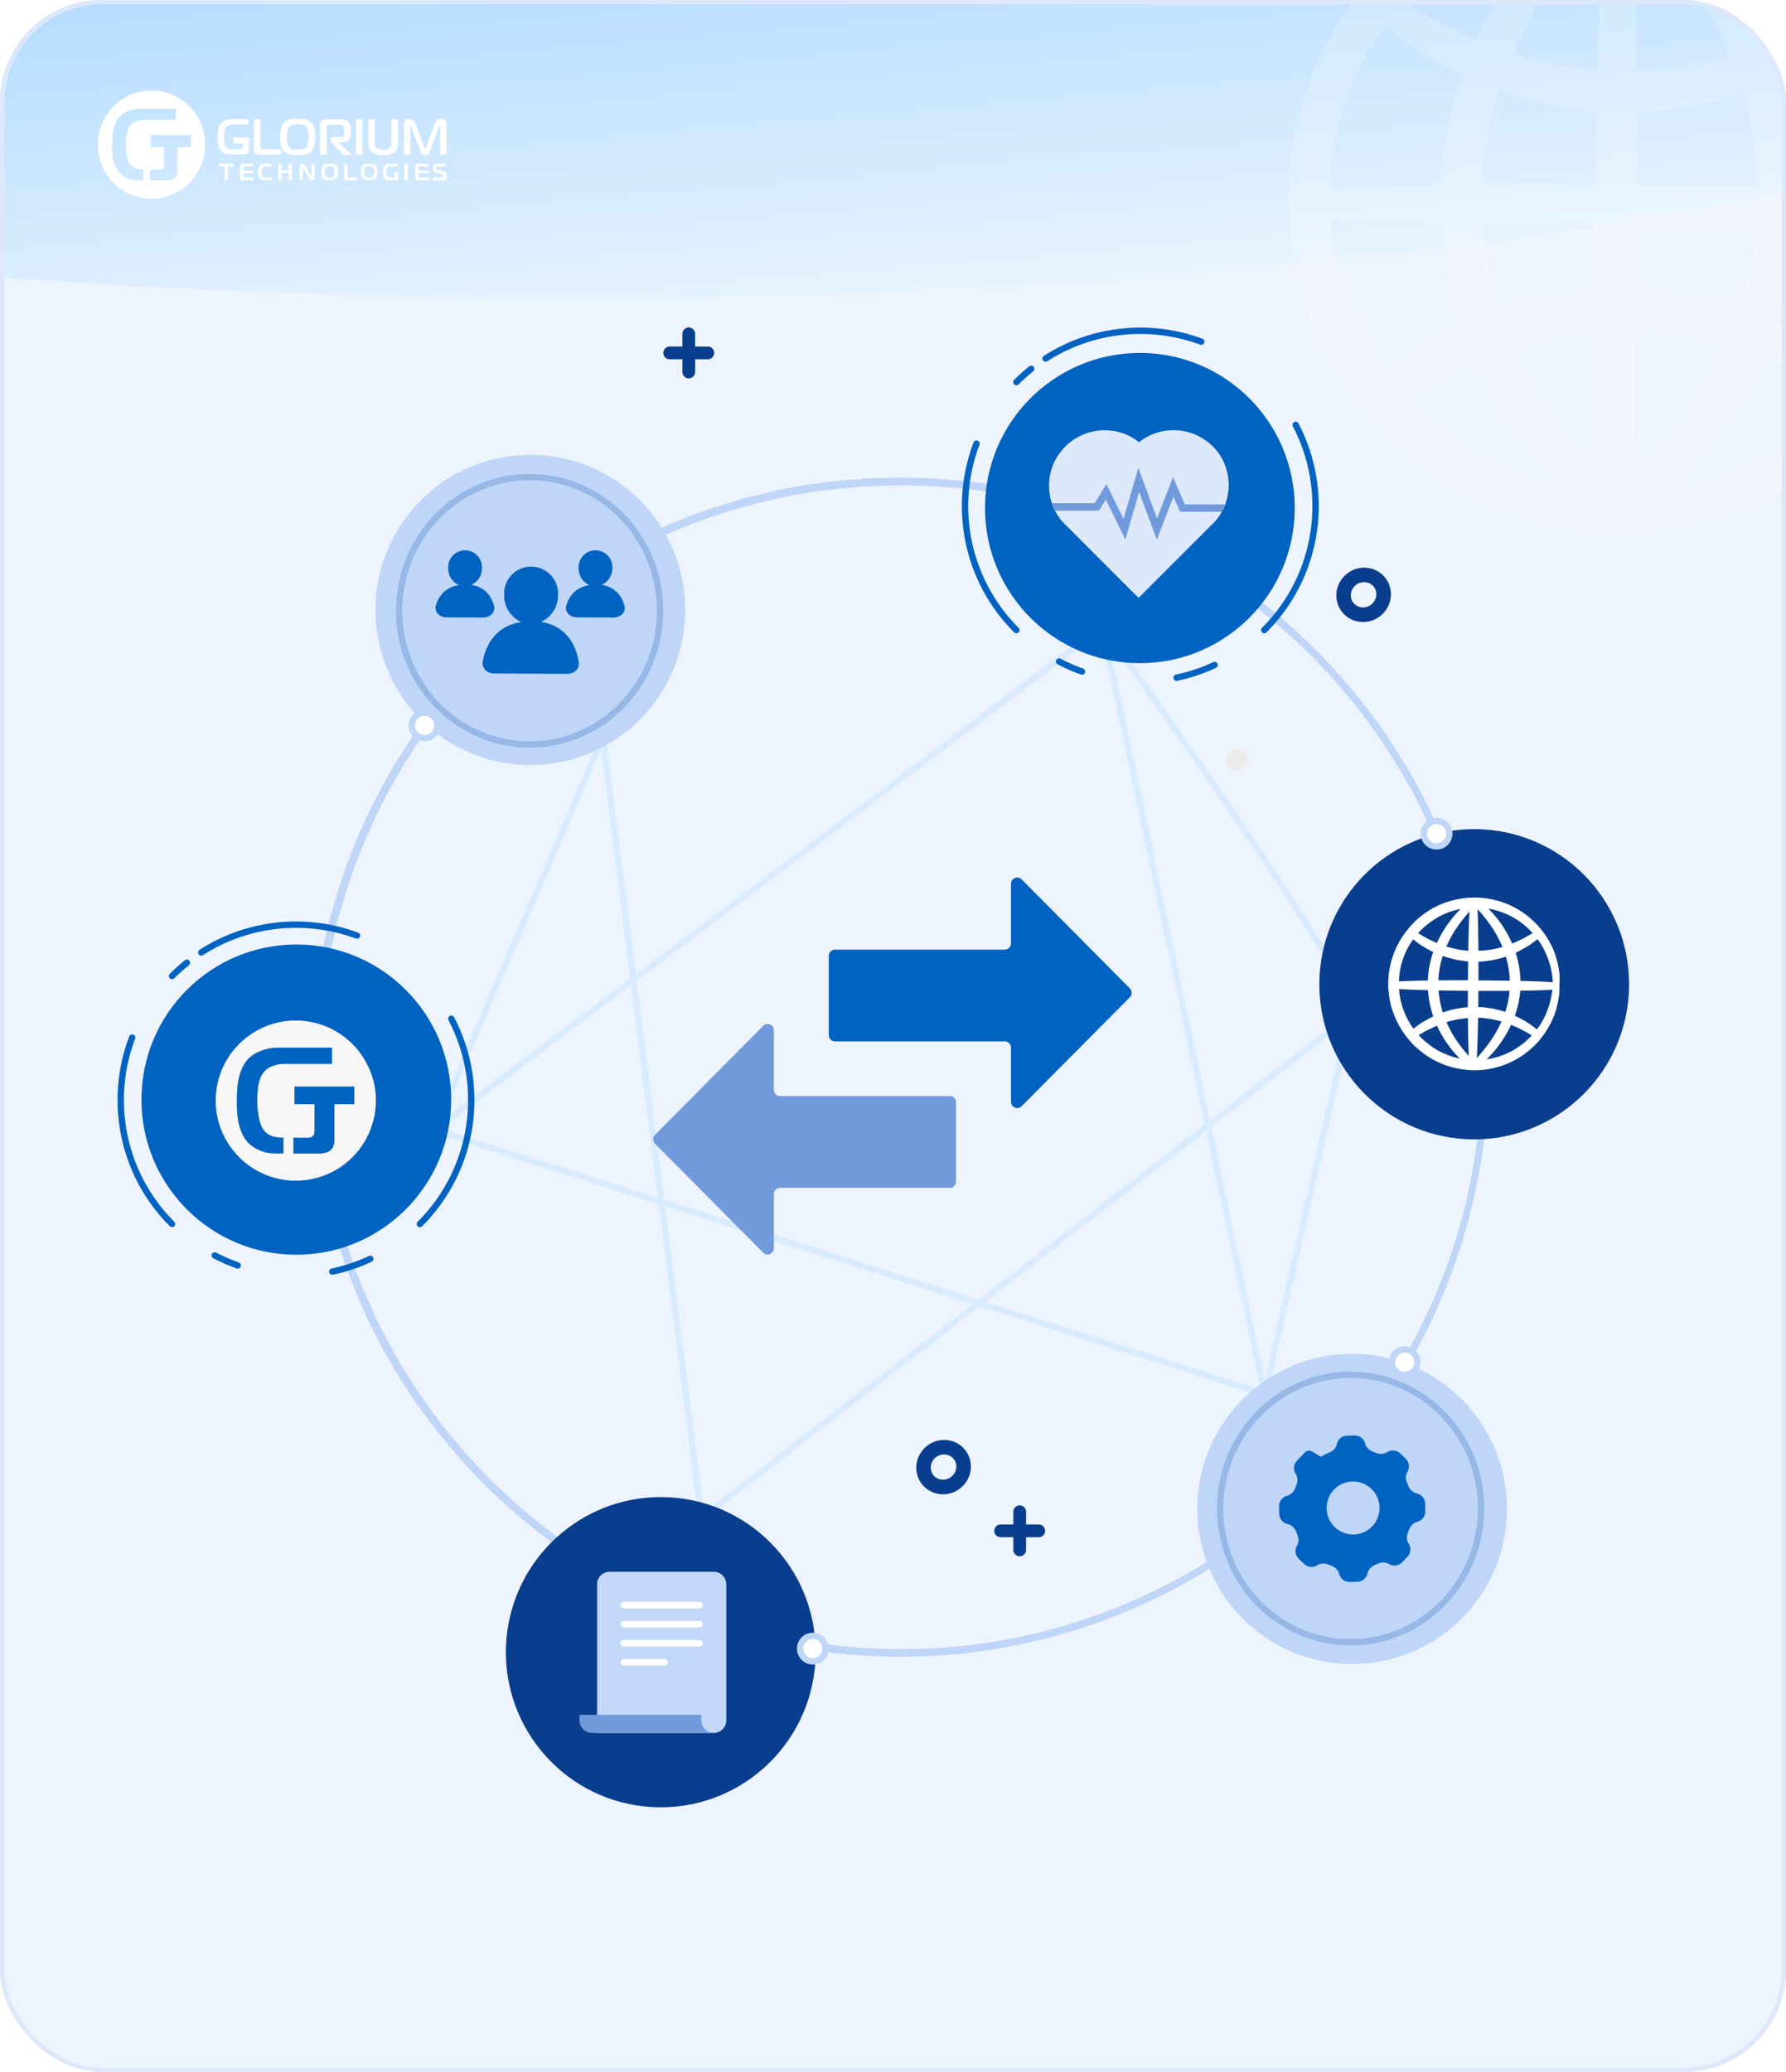 <?xml version="1.0" encoding="UTF-8"?>
<svg xmlns="http://www.w3.org/2000/svg" width="420" height="487" viewBox="0 0 420 487" fill="none">
  <g clip-path="url(#clip0_3197_16784)">
    <rect width="420" height="487" rx="24" fill="#EEF4FE"></rect>
    <g clip-path="url(#clip1_3197_16784)">
      <g filter="url(#filter0_f_3197_16784)">
        <ellipse cx="134" cy="-15.5" rx="85.5" ry="406" transform="rotate(90 134 -15.5)" fill="url(#paint0_linear_3197_16784)"></ellipse>
      </g>
      <path d="M216.351 346.209L216.351 346.21C217.035 349.283 220.156 351.112 223.241 350.308L223.241 350.308L223.246 350.307C226.321 349.483 228.191 346.311 227.383 343.29C226.607 340.311 223.522 338.61 220.546 339.408C217.575 340.204 215.69 343.222 216.351 346.209ZM221.019 341.25C223.004 340.718 225.01 341.865 225.525 343.782C226.038 345.764 224.803 347.88 222.744 348.432C220.697 348.981 218.672 347.758 218.222 345.772C217.778 343.803 219.022 341.785 221.019 341.25Z" fill="#093E8E" stroke="#093E8E" stroke-width="1.497"></path>
      <path d="M315.129 141.172L315.129 141.173C315.812 144.246 318.933 146.075 322.018 145.271L322.018 145.271L322.023 145.27C325.098 144.446 326.968 141.273 326.161 138.253C325.384 135.274 322.299 133.573 319.323 134.371C316.353 135.167 314.467 138.185 315.129 141.172ZM319.797 136.213C321.781 135.681 323.788 136.828 324.303 138.745C324.816 140.727 323.58 142.843 321.521 143.395C319.474 143.944 317.45 142.721 317 140.735C316.556 138.766 317.8 136.748 319.797 136.213Z" fill="#093E8E" stroke="#093E8E" stroke-width="1.497"></path>
      <path d="M239.795 355.338L239.795 364.318M244.284 359.828H235.305" stroke="#093E8E" stroke-width="2.993" stroke-linecap="round"></path>
      <path d="M161.971 78.463L161.971 87.443M166.46 82.953H157.48" stroke="#093E8E" stroke-width="2.993" stroke-linecap="round"></path>
      <path d="M317.619 238.602L164.964 356.835L141.766 173.499L102.105 265.542M317.619 238.602L297.414 327.651M317.619 238.602C323.605 238.602 281.201 177.74 259.251 147.309M297.414 327.651L102.105 265.542M297.414 327.651L259.251 147.309M102.105 265.542L259.251 147.309" stroke="#D9EBFF" stroke-width="1.497"></path>
      <path d="M293.305 179.448C292.83 180.757 291.391 181.427 290.084 180.952C288.777 180.476 288.108 179.035 288.582 177.727C289.057 176.418 290.496 175.748 291.803 176.223C293.111 176.698 293.78 178.139 293.305 179.448Z" fill="#EBEBEB"></path>
      <path d="M349.226 250.837C349.226 250.837 349.226 250.058 349.148 248.601C349.148 247.861 349.102 246.942 349.07 245.851C349.039 244.761 349.016 243.514 348.876 242.05C348.736 240.585 348.643 239.012 348.502 237.236C348.362 235.46 348.043 233.543 347.787 231.456C347.094 226.657 346.161 221.897 344.993 217.192C344.698 215.86 344.254 214.52 343.881 213.126L343.274 211.023L342.97 209.948L342.613 208.873L341.111 204.456C340.87 203.677 340.574 202.952 340.271 202.197C339.967 201.441 339.671 200.639 339.368 199.899C336.715 193.184 333.509 186.695 329.798 180.502C320.749 165.366 308.899 152.092 294.894 141.388C277.878 128.418 258.068 119.616 237.045 115.682L232.789 114.903L228.463 114.35C225.576 113.913 222.635 113.789 219.678 113.571C218.2 113.438 216.706 113.469 215.212 113.415L212.971 113.36C212.193 113.36 211.47 113.314 210.715 113.36C207.704 113.454 204.67 113.438 201.62 113.742C195.434 114.186 189.279 115.043 183.211 116.321C180.145 117.029 177.048 117.692 173.998 118.657C170.886 119.436 167.906 120.566 164.84 121.586C152.407 126.112 140.689 132.407 130.045 140.282C124.583 144.38 119.401 148.843 114.546 153.65C109.66 158.604 105.124 163.894 100.977 169.479L97.919 173.787L95.048 178.25C94.06 179.723 93.235 181.304 92.333 182.831L91.002 185.168L89.773 187.505L88.551 189.896C88.139 190.675 87.773 191.493 87.384 192.319L85.167 197.234C84.505 198.909 83.844 200.584 83.175 202.267L82.677 203.529L82.241 204.814L81.37 207.408L80.506 209.987L79.728 212.612L78.95 215.237L78.584 216.561L78.273 217.893C77.868 219.677 77.456 221.461 77.044 223.245C76.725 225.052 76.406 226.867 76.079 228.698C73.69 243.359 73.69 258.307 76.079 272.968C76.406 274.783 76.725 276.59 77.051 278.421C77.378 280.252 77.829 281.997 78.273 283.773L78.584 285.113C78.693 285.557 78.825 285.993 78.95 286.429L79.728 289.062L80.506 291.687L81.37 294.235L82.241 296.813L82.677 298.098L83.175 299.36L85.159 304.4L87.384 309.316L87.936 310.539L88.551 311.738L89.773 314.122L91.002 316.506L92.333 318.843C93.235 320.401 94.052 321.959 95.048 323.423C96.044 324.888 96.962 326.399 97.911 327.887L100.977 332.195C105.124 337.796 109.652 343.093 114.546 348.055C119.401 352.854 124.583 357.325 130.045 361.423C135.43 365.388 141.094 368.979 146.976 372.157C152.757 375.226 158.733 377.898 164.872 380.157C167.937 381.178 170.948 382.284 174.037 383.086C177.079 384.029 180.184 384.683 183.242 385.423C189.318 386.693 195.465 387.558 201.658 387.994C204.701 388.298 207.743 388.282 210.754 388.376C211.532 388.415 212.256 388.376 213.01 388.376L215.251 388.321C216.745 388.267 218.239 388.321 219.717 388.165C222.674 387.916 225.615 387.792 228.502 387.386L232.828 386.833L237.084 386.054C258.107 382.12 277.916 373.318 294.933 360.348C308.938 349.636 320.78 336.362 329.837 321.227C333.54 315.034 336.738 308.552 339.399 301.838L340.302 299.539C340.605 298.76 340.901 298.036 341.142 297.273L342.644 292.864C342.76 292.497 342.885 292.139 343.002 291.788C343.118 291.438 343.212 291.072 343.313 290.714C343.515 290.005 343.71 289.296 343.912 288.602C344.285 287.216 344.729 285.876 345.025 284.536C346.192 279.831 347.125 275.079 347.818 270.281C348.075 268.193 348.355 266.269 348.534 264.5C348.713 262.732 348.798 261.12 348.907 259.686C349.016 258.253 349.078 256.983 349.102 255.885C349.125 254.786 349.156 253.875 349.179 253.135C349.226 251.663 349.257 250.907 349.257 250.907V253.135C349.257 253.875 349.218 254.794 349.195 255.885C349.172 256.975 349.156 258.222 349.024 259.686C348.892 261.151 348.798 262.732 348.666 264.508C348.534 266.284 348.215 268.201 347.966 270.296C347.265 275.079 346.316 279.823 345.133 284.505C344.838 285.845 344.402 287.185 344.021 288.579C343.826 289.272 343.632 289.981 343.43 290.69L343.126 291.773C343.002 292.123 342.885 292.482 342.76 292.84L341.29 297.234C341.049 298.013 340.753 298.745 340.45 299.501C340.146 300.256 339.85 301.059 339.547 301.838C336.902 308.568 333.704 315.065 330 321.273C320.951 336.456 309.101 349.769 295.073 360.503C278.033 373.52 258.185 382.362 237.115 386.327L232.851 387.106L228.517 387.667C225.623 388.103 222.666 388.228 219.702 388.446C218.223 388.578 216.73 388.547 215.228 388.609L212.979 388.672C212.201 388.672 211.478 388.711 210.723 388.672C207.704 388.571 204.654 388.586 201.604 388.29C195.395 387.854 189.233 386.989 183.14 385.719C180.028 385.003 176.963 384.341 173.905 383.382C170.793 382.603 167.782 381.474 164.716 380.446C152.236 375.904 140.479 369.579 129.812 361.672C124.327 357.559 119.129 353.087 114.251 348.273C109.349 343.295 104.805 337.983 100.642 332.366C99.615 330.933 98.596 329.492 97.53 328.051L94.651 323.571C93.663 322.099 92.838 320.51 91.928 318.975L90.59 316.638L89.36 314.247L88.139 311.855L87.594 310.71L87.034 309.487L84.809 304.556C84.147 302.874 83.478 301.191 82.817 299.501L82.319 298.239L81.883 296.945L81.004 294.359L80.109 291.781L79.331 289.14L78.553 286.507C78.429 286.063 78.296 285.627 78.187 285.183L77.876 283.843C77.464 282.051 77.098 280.259 76.647 278.468C76.196 276.676 76.001 274.845 75.674 273.015C73.27 258.315 73.27 243.312 75.674 228.612C75.993 226.789 76.32 224.982 76.647 223.159C76.974 221.336 77.425 219.576 77.876 217.792L78.18 216.452L78.553 215.128L79.331 212.487L80.109 209.854L80.981 207.268L81.86 204.682L82.296 203.388L82.793 202.127C83.455 200.436 84.124 198.753 84.785 197.071C85.447 195.388 86.272 193.783 87.011 192.148C87.369 191.314 87.789 190.512 88.186 189.717L89.415 187.326L90.644 184.934L91.975 182.597C92.885 181.039 93.71 179.481 94.706 178.001L97.577 173.53L100.689 169.206C104.844 163.598 109.396 158.285 114.297 153.315C119.176 148.501 124.373 144.021 129.859 139.908C140.518 132.025 152.259 125.715 164.716 121.181C167.782 120.161 170.808 119.055 173.897 118.245C176.955 117.31 180.067 116.687 183.133 115.908C189.225 114.653 195.395 113.812 201.596 113.391C204.646 113.095 207.696 113.111 210.715 113.018H212.971L215.228 113.072C216.722 113.134 218.216 113.072 219.702 113.236C222.658 113.485 225.615 113.61 228.509 114.015L232.843 114.576L237.107 115.355C258.177 119.304 278.025 128.146 295.065 141.163C309.086 151.897 320.943 165.21 329.992 180.385C333.704 186.601 336.894 193.121 339.547 199.86C339.85 200.639 340.146 201.418 340.45 202.158C340.753 202.898 341.049 203.661 341.282 204.425C341.803 205.936 342.301 207.408 342.776 208.849C342.9 209.208 343.017 209.566 343.134 209.924L343.437 210.999C343.64 211.716 343.842 212.417 344.036 213.11C344.41 214.512 344.853 215.852 345.149 217.184C346.308 221.897 347.226 226.665 347.903 231.471C348.152 233.559 348.432 235.491 348.604 237.259C348.775 239.027 348.853 240.64 348.962 242.081C349.07 243.522 349.117 244.784 349.133 245.882C349.148 246.981 349.179 247.892 349.195 248.632C349.218 250.081 349.226 250.837 349.226 250.837Z" fill="#BFD6F8" stroke="#BFD6F8" stroke-width="1.497"></path>
      <path d="M310.312 229.462C309.269 249.576 324.706 266.721 344.795 267.765C364.885 268.809 382.01 253.354 383.053 233.24C384.095 213.127 368.659 195.981 348.569 194.937C347.309 194.875 346.048 194.875 344.788 194.937C326.161 195.911 311.276 210.813 310.312 229.462Z" fill="#093E8E"></path>
      <path d="M124.718 179.828C144.833 179.828 161.139 163.502 161.139 143.363C161.139 123.224 144.833 106.898 124.718 106.898C104.603 106.898 88.297 123.224 88.297 143.363C88.297 163.502 104.603 179.828 124.718 179.828Z" fill="#BFD6F8"></path>
      <path opacity="0.3" d="M155.227 143.566C155.227 160.94 141.474 174.995 124.546 174.995C107.618 174.995 93.865 160.94 93.865 143.566C93.865 126.192 107.618 112.137 124.546 112.137C141.474 112.137 155.227 126.192 155.227 143.566Z" fill="#BFD6F8" stroke="#3A73BF" stroke-width="1.497"></path>
      <path d="M127.203 146.179C129.662 145.088 131.241 142.642 131.226 139.947C131.451 136.441 128.798 133.419 125.305 133.193C121.803 132.967 118.785 135.624 118.559 139.121C118.543 139.378 118.543 139.635 118.559 139.892C118.512 142.619 120.107 145.112 122.597 146.21C116.125 147.187 114.131 152.192 113.522 155.446C113.227 157.021 114.523 158.298 116.126 158.306L133.459 158.388C135.06 158.395 136.369 157.133 136.102 155.554C135.544 152.256 133.636 147.15 127.211 146.179H127.203Z" fill="#0063C1"></path>
      <path d="M141.486 137.473C143.026 136.795 144.022 135.261 144.007 133.578C144.147 131.381 142.482 129.496 140.287 129.356C138.093 129.216 136.21 130.883 136.07 133.079C136.063 133.243 136.063 133.414 136.07 133.578C136.039 135.284 137.035 136.842 138.599 137.528C135.186 138.045 133.766 140.348 133.176 142.28C132.709 143.811 134.024 145.105 135.624 145.112L144.348 145.149C145.95 145.156 147.277 143.873 146.838 142.332C146.277 140.359 144.891 137.99 141.486 137.473Z" fill="#0063C1"></path>
      <path d="M110.814 137.473C112.355 136.795 113.35 135.261 113.335 133.578C113.475 131.381 111.81 129.496 109.616 129.356C107.422 129.216 105.539 130.883 105.399 133.079C105.391 133.243 105.391 133.414 105.399 133.578C105.368 135.284 106.363 136.842 107.927 137.528C104.513 138.046 103.095 140.351 102.508 142.283C102.043 143.813 103.358 145.105 104.957 145.112L113.676 145.149C115.278 145.156 116.605 143.873 116.167 142.332C115.605 140.359 114.219 137.99 110.814 137.473Z" fill="#0063C1"></path>
      <path d="M268.054 155.884C288.169 155.884 304.475 139.559 304.475 119.42C304.475 99.281 288.169 82.955 268.054 82.955C247.939 82.955 231.633 99.281 231.633 119.42C231.633 139.559 247.939 155.884 268.054 155.884Z" fill="#0063C1"></path>
      <circle cx="337.824" cy="195.949" r="2.993" fill="white" stroke="#BFD6F8" stroke-width="1.497"></circle>
      <path d="M288.942 114.072C288.942 114.445 288.942 114.818 288.88 115.253C288.756 116.371 288.507 117.49 288.134 118.546C287.886 119.167 287.637 119.726 287.327 120.286C287.016 120.907 286.581 121.528 286.146 122.088L286.084 122.15C285.773 122.522 285.463 122.895 285.09 123.206L272.912 135.384L267.817 140.479L267.755 140.417L267.692 140.479L250.482 123.268C250.109 122.895 249.798 122.585 249.487 122.212L249.425 122.15C248.928 121.466 248.493 120.783 248.12 120.099C247.81 119.54 247.561 118.919 247.375 118.36C247.064 117.365 246.816 116.371 246.754 115.315C246.443 112.084 247.375 108.729 249.55 106.057C249.86 105.684 250.171 105.312 250.544 104.939C251.538 103.945 252.594 103.199 253.775 102.578C258.248 100.279 263.84 100.714 267.879 103.945C272.974 99.844 280.492 100.217 285.214 104.939C287.699 107.362 288.942 110.717 288.942 114.072Z" fill="#DDE8FA"></path>
      <path d="M247.375 118.299C247.561 118.92 247.81 119.479 248.121 120.038H258.435L260.05 117.429L264.648 126.811L267.879 115.627L272.042 126.873L275.956 116.745L277.51 120.287H287.389C287.699 119.728 287.948 119.106 288.197 118.547H278.628L275.832 112.147L272.104 121.902L267.693 109.973L264.213 121.964L260.174 113.763L257.441 118.299H247.375Z" fill="#709ADB"></path>
      <path d="M281.606 352.759C280.548 372.873 295.969 390.034 316.059 391.093C336.148 392.153 353.289 376.713 354.347 356.6C355.405 336.486 339.984 319.325 319.895 318.265C318.626 318.195 317.358 318.195 316.09 318.265C297.471 319.239 282.594 334.118 281.606 352.759Z" fill="#BFD6F8"></path>
      <path opacity="0.3" d="M348.293 354.591C348.293 371.966 334.541 386.02 317.613 386.02C300.685 386.02 286.932 371.966 286.932 354.591C286.932 337.217 300.685 323.162 317.613 323.162C334.541 323.162 348.293 337.217 348.293 354.591Z" fill="#BFD6F8" stroke="#3A73BF" stroke-width="1.497"></path>
      <circle cx="330.335" cy="320.169" r="2.993" fill="white" stroke="#BFD6F8" stroke-width="1.497"></circle>
      <path d="M310.62 342.417C310.62 342.416 310.62 342.415 310.621 342.414C311.27 342.022 311.946 341.683 312.645 341.401C313.506 341.053 314.193 340.342 314.383 339.433C314.621 338.293 315.616 337.47 316.78 337.449L318.582 337.418C319.745 337.397 320.768 338.185 321.045 339.315C321.266 340.215 321.974 340.901 322.845 341.219C323.086 341.307 323.325 341.401 323.561 341.502C324.413 341.866 325.398 341.848 326.173 341.34C327.147 340.703 328.432 340.824 329.269 341.634L330.565 342.887C331.401 343.696 331.567 344.975 330.966 345.971C330.488 346.764 330.505 347.749 330.897 348.589C331.006 348.821 331.108 349.055 331.203 349.293C331.549 350.153 332.258 350.838 333.165 351.029C334.301 351.267 335.121 352.258 335.143 353.418L335.177 355.237C335.199 356.399 334.413 357.42 333.285 357.697C332.382 357.918 331.695 358.632 331.379 359.507C331.292 359.746 331.199 359.983 331.099 360.217C330.736 361.07 330.754 362.056 331.262 362.832C331.899 363.808 331.777 365.094 330.968 365.933L329.717 367.229C328.91 368.065 327.631 368.231 326.637 367.627C325.845 367.146 324.859 367.162 324.02 367.555C323.784 367.665 323.546 367.769 323.305 367.866C322.449 368.212 321.769 368.922 321.582 369.826C321.346 370.966 320.351 371.79 319.188 371.81L317.381 371.842C316.221 371.862 315.201 371.077 314.925 369.95C314.704 369.047 313.99 368.361 313.117 368.044C312.878 367.958 312.642 367.865 312.409 367.765C311.556 367.402 310.569 367.42 309.794 367.928C308.82 368.565 307.536 368.445 306.698 367.637L305.401 366.388C304.563 365.58 304.396 364.299 304.999 363.303C305.479 362.511 305.463 361.525 305.072 360.686C304.963 360.452 304.861 360.215 304.765 359.976C304.419 359.116 303.709 358.43 302.8 358.242C301.663 358.006 300.841 357.014 300.82 355.853L300.789 354.037C300.768 352.875 301.555 351.855 302.682 351.578C303.586 351.357 304.273 350.642 304.59 349.767C304.676 349.529 304.769 349.292 304.869 349.058C305.232 348.205 305.214 347.218 304.706 346.442C304.069 345.467 304.19 344.181 304.998 343.342L306.879 341.39C307.319 340.933 308.017 340.842 308.56 341.171L310.615 342.42C310.617 342.421 310.62 342.42 310.62 342.417ZM313.733 350.119C313.732 350.119 313.732 350.12 313.732 350.12C311.336 352.589 311.398 356.538 313.864 358.93C316.331 361.329 320.276 361.267 322.664 358.797C325.061 356.328 324.998 352.378 322.532 349.987L322.509 349.964C320.039 347.585 316.105 347.657 313.723 350.12C313.72 350.123 313.723 350.128 313.727 350.126L313.733 350.123C313.735 350.122 313.734 350.119 313.733 350.119Z" fill="#0063C1"></path>
      <path d="M119.015 386.456C117.965 406.57 133.402 423.723 153.491 424.767C173.581 425.819 190.714 410.364 191.757 390.25C192.807 370.137 177.37 352.983 157.281 351.939C156.02 351.877 154.752 351.877 153.491 351.939C134.872 352.913 119.988 367.815 119.015 386.456Z" fill="#093E8E"></path>
      <circle cx="191.148" cy="387.517" r="2.993" fill="white" stroke="#BFD6F8" stroke-width="1.497"></circle>
      <path d="M143.351 369.455H167.859C169.476 369.455 170.792 370.771 170.792 372.388V404.398C170.792 406.014 169.476 407.331 167.859 407.331H140.418V372.388C140.418 370.771 141.734 369.455 143.351 369.455Z" fill="#C3D8F9"></path>
      <path d="M164.917 404.396V403.061H136.285V404.396C136.285 406.013 137.602 407.329 139.218 407.329H167.85C166.233 407.329 164.917 406.013 164.917 404.396Z" fill="#709ADB"></path>
      <path d="M164.516 378.061H146.687C146.261 378.061 145.922 377.712 145.922 377.296C145.922 376.88 146.27 376.531 146.687 376.531H164.516C164.942 376.531 165.281 376.88 165.281 377.296C165.281 377.712 164.932 378.061 164.516 378.061Z" fill="white"></path>
      <path d="M164.516 382.543H146.687C146.261 382.543 145.922 382.195 145.922 381.778C145.922 381.362 146.27 381.014 146.687 381.014H164.516C164.942 381.014 165.281 381.362 165.281 381.778C165.281 382.195 164.932 382.543 164.516 382.543Z" fill="white"></path>
      <path d="M164.516 387.025H146.687C146.261 387.025 145.922 386.677 145.922 386.261C145.922 385.845 146.27 385.496 146.687 385.496H164.516C164.942 385.496 165.281 385.845 165.281 386.261C165.281 386.677 164.932 387.025 164.516 387.025Z" fill="white"></path>
      <path d="M156.288 391.504H146.687C146.261 391.504 145.922 391.155 145.922 390.739C145.922 390.323 146.27 389.975 146.687 389.975H156.288C156.714 389.975 157.053 390.323 157.053 390.739C157.053 391.155 156.705 391.504 156.288 391.504Z" fill="white"></path>
      <path d="M69.683 294.935C89.798 294.935 106.104 278.609 106.104 258.47C106.104 238.332 89.798 222.006 69.683 222.006C49.568 222.006 33.262 238.332 33.262 258.47C33.262 278.609 49.568 294.935 69.683 294.935Z" fill="#0063C1"></path>
      <path d="M98.751 287.709C111.813 274.648 114.276 255.002 106.14 239.457M40.461 229.419C41.581 228.3 42.75 227.258 43.959 226.294M40.461 287.709C28.613 275.861 25.486 258.594 31.081 243.885M55.897 297.445C54.056 296.797 52.252 296.015 50.499 295.098M78.141 298.893C81.201 298.249 84.201 297.254 87.078 295.908M83.943 219.91C71.961 215.475 58.331 216.796 47.331 223.875" stroke="#0063C1" stroke-width="1.497" stroke-linecap="round"></path>
      <path d="M297.302 148.11C310.364 135.049 312.826 115.402 304.691 99.858M239.012 89.82C240.132 88.7 241.3 87.658 242.51 86.694M239.012 148.11C227.164 136.261 224.037 118.994 229.632 104.285M254.447 157.845C252.606 157.198 250.802 156.415 249.05 155.498M276.692 159.294C279.751 158.649 282.752 157.654 285.629 156.308M282.494 80.311C270.512 75.875 256.882 77.197 245.882 84.275" stroke="#0063C1" stroke-width="1.497" stroke-linecap="round"></path>
      <circle cx="99.859" cy="170.505" r="2.993" fill="white" stroke="#BFD6F8" stroke-width="1.497"></circle>
      <path fill-rule="evenodd" clip-rule="evenodd" d="M86.94 251.489C84.02 244.446 77.161 239.873 69.546 239.873C59.154 239.873 50.723 248.305 50.723 258.696C50.723 266.311 55.316 273.171 62.359 276.09C69.403 279.01 77.508 277.397 82.877 272.007C88.267 266.617 89.88 258.512 86.96 251.489H86.94ZM60.665 261.085C60.726 261.738 60.828 262.33 60.91 262.82C61.032 263.514 61.237 264.188 61.543 264.8C61.931 265.719 62.666 266.454 63.564 266.883C64.442 267.23 65.361 267.414 66.3 267.393H66.667V271.129H64.728C63.544 271.15 62.359 270.946 61.237 270.496C60.42 270.17 59.665 269.721 58.971 269.169C58.236 268.557 57.623 267.822 57.174 266.964C56.745 266.148 56.419 265.27 56.194 264.351C55.969 263.433 55.847 262.493 55.786 261.554C55.684 260.615 55.684 259.697 55.684 258.819C55.684 257.798 55.724 256.777 55.806 255.716C55.888 254.695 56.072 253.654 56.337 252.674C56.602 251.714 57.011 250.795 57.541 249.938C58.093 249.06 58.848 248.345 59.726 247.794C61.543 246.712 63.625 246.181 65.728 246.263H78.079V250.081H67.035C65.871 250.04 64.687 250.285 63.625 250.775C62.727 251.204 61.992 251.918 61.523 252.776C61.38 253.021 61.257 253.266 61.175 253.531C61.032 253.919 60.93 254.307 60.849 254.695C60.747 255.164 60.665 255.736 60.604 256.389C60.522 257.165 60.502 257.941 60.502 258.717C60.502 259.513 60.522 260.289 60.604 261.085H60.665ZM83.347 259.533H78.651V267.924C78.651 268.455 78.57 268.986 78.365 269.496C78.222 269.843 77.998 270.149 77.712 270.394C77.365 270.66 76.977 270.864 76.548 270.966C76.14 271.068 75.732 271.129 75.323 271.15H68.995V267.414H72.343C72.547 267.414 72.772 267.393 72.976 267.352C73.2 267.312 73.404 267.189 73.547 267.005C73.731 266.842 73.853 266.617 73.894 266.372C73.935 266.168 73.956 265.944 73.956 265.74V259.533H69.24V255.389H83.326V259.533H83.347Z" fill="#F7F7F7"></path>
      <path d="M366.691 231.434C366.762 230.997 366.791 230.553 366.762 230.181C366.784 229.637 366.748 229.085 366.669 228.606C366.612 227.89 366.49 227.181 366.326 226.501C365.904 224.589 365.196 222.77 364.216 221.088C361.327 216.047 356.407 212.503 350.714 211.364C347.16 210.655 343.47 210.913 340.051 212.102C338.185 212.739 336.433 213.656 334.852 214.83C334.044 215.424 333.265 216.076 332.528 216.792C331.813 217.522 331.141 218.302 330.518 219.126C325.148 226.307 325.098 235.995 330.404 243.226C331.005 244.05 331.67 244.845 332.399 245.596C333.114 246.298 333.887 246.957 334.695 247.558C336.261 248.74 337.999 249.678 339.844 250.336C342.075 251.145 344.421 251.561 346.781 251.561C348.032 251.561 349.284 251.446 350.514 251.217C356.207 250.122 361.148 246.62 364.066 241.608C365.067 239.933 365.797 238.114 366.219 236.224C366.397 235.529 366.519 234.821 366.591 234.148C366.669 233.625 366.712 233.088 366.705 232.608C366.734 232.221 366.726 231.835 366.684 231.448V231.434H366.691ZM339.279 224.696C339.629 224.825 339.958 224.94 340.266 225.033H340.273C340.573 225.126 340.888 225.205 341.21 225.283C341.396 225.326 341.589 225.376 341.789 225.434L342.569 225.634C342.569 225.634 342.619 225.649 342.647 225.649L345.079 225.992C345.079 225.992 345.136 225.992 345.158 225.992H345.243C345.222 227.41 345.215 228.885 345.2 230.41C342.755 230.41 340.423 230.41 338.249 230.431C338.328 228.477 338.671 226.551 339.279 224.689V224.696ZM345.193 236.754C343.177 236.897 341.196 237.305 339.286 237.978C338.75 236.296 338.421 234.563 338.292 232.809C340.452 232.852 342.762 232.88 345.186 232.895C345.186 234.226 345.186 235.515 345.186 236.754H345.193ZM345.401 248.21C344.7 247.437 343.799 246.377 342.833 245.016C341.789 243.549 340.895 241.952 340.151 240.255C341.796 239.747 343.491 239.424 345.208 239.303C345.236 243.148 345.308 246.262 345.401 248.21ZM345.279 223.501L343.062 223.221L342.354 223.057C342.147 223.007 341.947 222.964 341.746 222.913C341.475 222.856 341.21 222.799 340.952 222.72C340.688 222.649 340.423 222.563 340.13 222.47C340.917 220.68 341.889 218.983 343.019 217.415C343.985 216.076 344.864 215.023 345.558 214.243C345.444 216.262 345.343 219.505 345.272 223.501H345.279ZM343.477 213.634C342.84 214.271 342.09 215.095 341.281 216.111C339.937 217.808 338.8 219.67 337.892 221.653C337.362 221.431 336.84 221.195 336.34 220.952C335.11 220.343 334.151 219.763 333.479 219.348C333.737 219.047 333.987 218.775 334.23 218.524C334.874 217.909 335.567 217.329 336.304 216.799C337.684 215.761 339.207 214.944 340.838 214.372C341.696 214.064 342.583 213.813 343.484 213.641L343.477 213.634ZM332.321 220.787C332.9 221.288 333.872 222.033 335.317 222.87C335.868 223.186 336.447 223.486 337.041 223.765C336.275 225.935 335.846 228.183 335.768 230.474C332.671 230.525 330.325 230.596 328.959 230.682C329.067 227.095 330.225 223.694 332.328 220.787H332.321ZM335.803 232.758C335.946 234.856 336.361 236.918 337.048 238.909C336.426 239.202 335.846 239.51 335.31 239.833L334.33 240.377C334.144 240.498 333.965 240.627 333.801 240.749L332.385 241.794L332.364 241.759C330.383 239.038 329.224 235.844 328.995 232.479C330.368 232.579 332.721 232.673 335.803 232.751V232.758ZM334.645 242.704L334.824 242.596C335.01 242.482 335.21 242.36 335.374 242.274L336.354 241.83C336.848 241.572 337.362 241.329 337.92 241.086C338.778 242.969 339.837 244.723 341.081 246.32C341.889 247.351 342.647 248.181 343.291 248.826C342.383 248.639 341.496 248.382 340.638 248.059C339.014 247.472 337.498 246.642 336.132 245.589C335.424 245.052 334.738 244.458 334.116 243.849C333.951 243.678 333.78 243.491 333.608 243.298L334.659 242.718L334.645 242.704ZM354.998 232.902C354.855 234.584 354.519 236.245 353.982 237.856C353.804 237.792 353.625 237.735 353.453 237.677H353.439C353.11 237.577 352.774 237.491 352.431 237.405L351.122 237.09C350.943 237.054 350.764 237.033 350.586 237.004L348.647 236.739C348.647 236.739 348.597 236.739 348.569 236.739L347.625 236.718C347.639 235.501 347.653 234.226 347.661 232.923C350.192 232.93 352.695 232.923 354.998 232.909V232.902ZM347.675 230.431C347.675 228.914 347.675 227.439 347.675 226.035C349.87 225.964 352.037 225.57 354.133 224.861C354.676 226.708 354.991 228.606 355.055 230.525C352.76 230.482 350.235 230.453 347.668 230.439L347.675 230.431ZM356.414 223.952C357.115 223.629 357.78 223.271 358.402 222.899L359.389 222.355C359.575 222.233 359.747 222.104 359.918 221.983L361.42 220.866C361.47 220.823 361.52 220.787 361.57 220.751C361.914 221.217 362.2 221.646 362.464 222.083C363.387 223.579 364.08 225.197 364.531 226.923C364.71 227.524 364.846 228.147 364.939 228.82C365.032 229.264 365.089 229.708 365.117 230.124C365.117 230.381 365.146 230.639 365.182 230.89C363.487 230.732 360.04 230.632 357.565 230.568C357.501 228.319 357.115 226.1 356.421 223.952H356.414ZM360.383 219.369L359.082 220.092C358.974 220.15 358.867 220.221 358.76 220.286C358.617 220.372 358.459 220.465 358.345 220.536L357.365 220.98C356.8 221.274 356.214 221.546 355.606 221.796C354.726 219.763 353.596 217.851 352.238 216.097C351.415 215.052 350.657 214.221 350.006 213.57C354.025 214.257 357.708 216.29 360.433 219.348C360.419 219.355 360.405 219.362 360.39 219.376L360.383 219.369ZM350.471 217.407C351.608 219.026 352.566 220.765 353.332 222.591C351.479 223.135 349.577 223.443 347.668 223.501C347.639 219.119 347.56 215.646 347.453 213.706C348.197 214.5 349.291 215.725 350.478 217.415L350.471 217.407ZM347.589 239.238H348.44L350.657 239.518L351.901 239.804C352.202 239.868 352.495 239.933 352.767 240.004C352.881 240.033 352.988 240.069 353.103 240.105C352.323 241.845 351.379 243.491 350.292 245.009C349.098 246.678 348.032 247.895 347.289 248.697C347.41 246.785 347.525 243.448 347.596 239.238H347.589ZM352.016 246.32C353.325 244.658 354.447 242.84 355.348 240.899C356.056 241.179 356.736 241.479 357.372 241.794C358.588 242.396 359.539 242.969 360.211 243.384C359.425 244.243 358.588 245.002 357.716 245.647C355.313 247.437 352.545 248.575 349.613 249.005C350.292 248.339 351.122 247.451 352.016 246.32ZM361.406 241.966C360.826 241.465 359.854 240.713 358.402 239.876C357.723 239.482 357 239.109 356.235 238.766C356.922 236.861 357.344 234.885 357.501 232.873C359.933 232.837 363.322 232.773 365.06 232.637C365.024 233.038 364.967 233.439 364.881 233.832C364.881 233.847 364.881 233.854 364.881 233.868C364.781 234.498 364.645 235.121 364.452 235.751C364.002 237.455 363.308 239.074 362.393 240.57C362.114 241.021 361.799 241.479 361.413 241.966H361.406Z" fill="white"></path>
      <path d="M265.712 234.395L240.25 260.029C239.33 260.956 237.749 260.304 237.749 258.998V246.247C237.749 245.439 237.094 244.784 236.286 244.784H196.362C195.554 244.784 194.898 244.129 194.898 243.32V224.676C194.898 223.868 195.554 223.213 196.362 223.213H236.286C237.094 223.213 237.749 222.558 237.749 221.75V207.729C237.749 206.423 239.33 205.772 240.25 206.698L265.712 232.333C266.279 232.903 266.279 233.824 265.712 234.395Z" fill="#0063C1"></path>
      <path d="M154.018 268.817L179.48 294.451C180.4 295.378 181.981 294.726 181.981 293.42V280.669C181.981 279.861 182.637 279.206 183.445 279.206H223.369C224.177 279.206 224.832 278.55 224.832 277.742V259.098C224.832 258.29 224.177 257.635 223.369 257.635H183.445C182.637 257.635 181.981 256.98 181.981 256.171V242.151C181.981 240.845 180.4 240.193 179.48 241.12L154.018 266.754C153.452 267.325 153.452 268.246 154.018 268.817Z" fill="#709ADB"></path>
      <path fill-rule="evenodd" clip-rule="evenodd" d="M35.623 21.289C40.73 21.288 45.336 24.383 47.291 29.132C49.247 33.882 48.168 39.349 44.557 42.985C40.946 46.62 35.514 47.709 30.796 45.742C26.077 43.775 23 39.14 23 33.999C23 26.981 28.651 21.291 35.623 21.289ZM35.273 39.868V42.385H39.518C39.795 42.379 40.072 42.339 40.34 42.267C40.623 42.191 40.888 42.058 41.119 41.875C41.305 41.709 41.453 41.505 41.551 41.275C41.687 40.941 41.751 40.581 41.738 40.221V34.552H44.881V31.753H35.44V34.552H38.599V38.735C38.596 38.879 38.583 39.023 38.56 39.166C38.535 39.331 38.455 39.483 38.334 39.597C38.231 39.713 38.095 39.792 37.944 39.825C37.803 39.848 37.66 39.86 37.516 39.86L35.273 39.868ZM33.715 42.385V39.868H33.465C32.837 39.876 32.214 39.758 31.631 39.523C31.023 39.239 30.541 38.739 30.275 38.119C30.07 37.695 29.926 37.244 29.847 36.779C29.785 36.441 29.726 36.045 29.68 35.602C29.629 35.073 29.606 34.542 29.609 34.011C29.606 33.487 29.63 32.964 29.68 32.443C29.726 31.996 29.785 31.611 29.847 31.294C29.897 31.027 29.968 30.765 30.061 30.51C30.123 30.331 30.202 30.159 30.299 29.996C30.614 29.407 31.106 28.932 31.705 28.64C32.42 28.309 33.201 28.149 33.987 28.173H41.387V25.602H33.099C31.687 25.544 30.288 25.902 29.076 26.633C28.488 27.002 27.988 27.497 27.611 28.083C27.254 28.656 26.981 29.278 26.801 29.93C26.619 30.603 26.5 31.292 26.447 31.988C26.388 32.701 26.361 33.399 26.361 34.085C26.361 34.677 26.361 35.293 26.424 35.932C26.461 36.566 26.552 37.195 26.696 37.813C26.84 38.426 27.059 39.017 27.35 39.574C27.651 40.144 28.06 40.649 28.554 41.06C29.017 41.429 29.53 41.732 30.077 41.957C30.819 42.257 31.614 42.399 32.414 42.377L33.715 42.385Z" fill="white"></path>
      <path fill-rule="evenodd" clip-rule="evenodd" d="M103.272 29.746C103.239 29.8 103.213 29.857 103.194 29.918L101.112 35.481C101.05 35.637 100.992 35.782 100.934 35.902C100.881 36.019 100.809 36.126 100.721 36.218C100.634 36.308 100.528 36.375 100.412 36.414C100.267 36.461 100.115 36.483 99.963 36.478C99.8 36.483 99.638 36.455 99.487 36.394C99.368 36.346 99.261 36.27 99.173 36.174C99.087 36.083 99.016 35.977 98.964 35.862C98.908 35.731 98.858 35.597 98.817 35.461L96.758 29.91C96.738 29.849 96.71 29.791 96.677 29.738L96.673 29.729C96.641 29.666 96.624 29.633 96.565 29.633C96.503 29.633 96.457 29.677 96.457 29.75V29.886L96.492 36.362H94.975V29.041C94.961 28.818 95.023 28.597 95.149 28.416C95.251 28.277 95.384 28.164 95.535 28.087C95.671 28.02 95.816 27.978 95.965 27.963H96.271C96.467 27.959 96.664 27.987 96.852 28.047C96.995 28.094 97.127 28.172 97.238 28.276C97.342 28.376 97.43 28.494 97.498 28.624C97.569 28.753 97.63 28.887 97.683 29.025L99.761 34.576C99.794 34.651 99.83 34.725 99.87 34.796C99.904 34.856 99.939 34.884 99.978 34.884C100.017 34.884 100.055 34.856 100.09 34.796C100.131 34.725 100.167 34.651 100.199 34.576L102.277 29.025C102.344 28.823 102.439 28.633 102.559 28.46C102.651 28.333 102.766 28.224 102.896 28.14C103.015 28.066 103.146 28.016 103.283 27.991C103.42 27.967 103.559 27.955 103.697 27.955C104.026 27.943 104.351 28.033 104.63 28.215C104.883 28.409 105.022 28.724 104.997 29.049V36.37H103.48L103.527 29.894C103.527 29.782 103.508 29.713 103.473 29.686C103.449 29.662 103.419 29.647 103.388 29.641C103.349 29.641 103.31 29.677 103.272 29.746ZM70.018 27.955H70.792C71.078 27.964 71.362 27.995 71.643 28.047C71.931 28.104 72.213 28.192 72.483 28.311C72.758 28.431 73.009 28.604 73.222 28.82C73.43 29.029 73.598 29.276 73.718 29.549C73.84 29.826 73.933 30.116 73.996 30.414C74.062 30.716 74.104 31.023 74.12 31.331V32.197C74.12 32.465 74.12 32.765 74.093 33.074C74.074 33.379 74.034 33.683 73.973 33.983C73.911 34.281 73.819 34.571 73.698 34.848C73.578 35.121 73.41 35.368 73.203 35.577C72.989 35.792 72.738 35.964 72.464 36.086C72.194 36.205 71.912 36.292 71.624 36.346C71.342 36.401 71.056 36.434 70.769 36.442H69.221C68.936 36.433 68.653 36.401 68.373 36.346C68.085 36.293 67.803 36.206 67.534 36.086C67.259 35.964 67.009 35.792 66.794 35.577C66.567 35.349 66.385 35.077 66.26 34.776C66.135 34.487 66.041 34.185 65.982 33.875C65.926 33.579 65.892 33.279 65.881 32.977V32.176C65.881 31.932 65.881 31.6 65.904 31.291C65.92 30.988 65.959 30.687 66.02 30.39C66.081 30.095 66.173 29.807 66.295 29.533C66.421 29.256 66.597 29.007 66.814 28.8C67.026 28.595 67.272 28.432 67.541 28.319C67.809 28.201 68.088 28.112 68.373 28.055C68.652 28.003 68.934 27.972 69.217 27.963H69.991L70.018 27.955ZM58.552 32.289H58.563L58.552 32.241V32.289ZM58.552 35.249V32.289H54.852V33.755H57.046V34.556C57.051 34.628 57.051 34.7 57.046 34.772C57.032 34.853 56.994 34.927 56.938 34.984C56.885 35.043 56.816 35.082 56.74 35.097C56.672 35.103 56.604 35.103 56.535 35.097H54.569C54.267 35.099 53.968 35.041 53.687 34.924C53.393 34.784 53.16 34.535 53.033 34.227C52.994 34.144 52.959 34.059 52.929 33.971C52.883 33.841 52.849 33.707 52.824 33.571C52.793 33.402 52.766 33.206 52.743 32.982C52.718 32.716 52.706 32.448 52.708 32.181C52.706 31.913 52.717 31.646 52.743 31.38C52.766 31.155 52.793 30.979 52.824 30.807C52.848 30.671 52.883 30.537 52.929 30.406C52.96 30.318 52.997 30.232 53.041 30.15C53.195 29.858 53.433 29.623 53.722 29.477C54.068 29.313 54.445 29.234 54.825 29.245H58.397V27.999H54.384C53.705 27.971 53.032 28.148 52.449 28.508C52.166 28.692 51.925 28.938 51.745 29.229C51.571 29.511 51.44 29.819 51.358 30.142C51.268 30.477 51.209 30.821 51.183 31.168C51.156 31.52 51.145 31.864 51.145 32.205C51.145 32.545 51.145 32.806 51.172 33.122C51.19 33.436 51.234 33.749 51.303 34.055C51.372 34.359 51.479 34.653 51.621 34.928C51.766 35.211 51.963 35.461 52.201 35.665C52.424 35.85 52.672 36 52.936 36.11C53.298 36.26 53.685 36.331 54.074 36.318H57.48C57.61 36.314 57.74 36.295 57.867 36.262C58.007 36.227 58.139 36.161 58.254 36.07C58.344 35.989 58.416 35.888 58.463 35.773C58.527 35.607 58.557 35.428 58.552 35.249ZM66.125 35.129V36.366L60.734 36.374C60.604 36.372 60.475 36.357 60.347 36.33C60.221 36.303 60.103 36.246 60.003 36.162C59.93 36.088 59.866 36.005 59.813 35.914C59.745 35.778 59.712 35.626 59.717 35.473V28.055H61.234V34.848C61.241 34.922 61.277 34.988 61.334 35.033C61.37 35.056 61.407 35.076 61.446 35.093C61.533 35.122 61.623 35.134 61.714 35.129H66.125ZM67.483 33.098C67.455 32.803 67.442 32.506 67.444 32.209H67.456C67.442 31.709 67.486 31.208 67.588 30.719C67.653 30.417 67.777 30.133 67.951 29.882C68.172 29.587 68.491 29.386 68.845 29.317C69.228 29.238 69.617 29.2 70.006 29.201C70.396 29.2 70.785 29.239 71.167 29.317C71.526 29.384 71.848 29.585 72.073 29.882C72.144 29.974 72.207 30.073 72.258 30.178C72.326 30.323 72.38 30.475 72.417 30.631C72.469 30.847 72.505 31.066 72.525 31.288C72.555 31.594 72.57 31.901 72.568 32.209C72.57 32.503 72.555 32.797 72.525 33.09C72.505 33.31 72.469 33.528 72.417 33.743C72.38 33.903 72.328 34.058 72.262 34.208C72.213 34.323 72.15 34.43 72.073 34.528C71.959 34.679 71.819 34.807 71.659 34.904C71.503 34.998 71.335 35.068 71.159 35.113C70.976 35.161 70.788 35.19 70.598 35.201H69.383C69.194 35.191 69.006 35.161 68.822 35.113C68.649 35.066 68.482 34.996 68.327 34.904C68.174 34.807 68.043 34.679 67.94 34.528C67.863 34.433 67.8 34.328 67.75 34.215C67.683 34.066 67.63 33.911 67.591 33.751C67.543 33.536 67.507 33.318 67.483 33.098ZM75.289 36.37H76.806V29.894C76.8 29.812 76.8 29.731 76.806 29.649C76.825 29.56 76.876 29.482 76.949 29.429C76.997 29.373 77.06 29.334 77.131 29.317C77.204 29.31 77.278 29.31 77.351 29.317H79.809C79.951 29.319 80.093 29.33 80.234 29.349C80.395 29.369 80.545 29.447 80.656 29.569C80.757 29.683 80.829 29.82 80.865 29.97C80.928 30.217 80.955 30.472 80.947 30.727V30.991C80.947 31.095 80.947 31.2 80.924 31.304C80.912 31.41 80.893 31.516 80.865 31.62C80.846 31.707 80.813 31.791 80.768 31.868C80.682 32.019 80.544 32.131 80.382 32.181C80.24 32.217 80.094 32.236 79.948 32.237H78.435C78.252 32.224 78.071 32.282 77.928 32.401C77.817 32.502 77.754 32.648 77.758 32.802V32.99C77.761 33.125 77.805 33.257 77.881 33.366C77.956 33.483 78.04 33.593 78.133 33.695L80.776 36.39H82.684L79.627 33.454V33.394H80.664C80.865 33.398 81.066 33.373 81.26 33.318C81.412 33.273 81.556 33.206 81.689 33.118C81.801 33.042 81.9 32.949 81.984 32.842C82.058 32.749 82.123 32.648 82.177 32.541C82.333 32.249 82.433 31.928 82.471 31.596C82.505 31.286 82.522 30.974 82.521 30.663C82.52 30.352 82.502 30.042 82.467 29.733C82.424 29.408 82.305 29.099 82.119 28.832C82.02 28.663 81.888 28.517 81.732 28.404C81.598 28.304 81.449 28.227 81.291 28.175C81.141 28.129 80.986 28.099 80.83 28.087H76.581C76.418 28.087 76.254 28.106 76.094 28.143C75.912 28.188 75.746 28.284 75.614 28.42C75.464 28.558 75.364 28.744 75.328 28.948C75.297 29.131 75.282 29.316 75.281 29.501V36.406L75.289 36.37ZM85.238 28.051V36.37H83.721V28.051H85.238ZM90.11 35.217H89.723C89.58 35.204 89.437 35.18 89.298 35.145C89.154 35.108 89.015 35.054 88.884 34.984C88.749 34.911 88.627 34.815 88.524 34.7C88.341 34.505 88.221 34.256 88.183 33.987C88.15 33.743 88.133 33.496 88.133 33.25V28.067H86.616V33.462C86.618 33.829 86.659 34.194 86.736 34.552C86.833 34.947 87.034 35.308 87.316 35.593C87.509 35.8 87.738 35.969 87.99 36.09C88.23 36.206 88.482 36.296 88.74 36.358C88.982 36.416 89.228 36.452 89.475 36.466H90.741C90.989 36.452 91.234 36.416 91.476 36.358C91.735 36.296 91.987 36.206 92.227 36.09C92.48 35.97 92.708 35.801 92.9 35.593C93.183 35.308 93.384 34.947 93.481 34.552C93.56 34.194 93.6 33.829 93.601 33.462V28.067H92.084V33.594C92.081 33.729 92.065 33.863 92.037 33.995C92.01 34.132 91.972 34.266 91.921 34.395C91.871 34.522 91.799 34.639 91.708 34.74C91.598 34.859 91.467 34.956 91.322 35.024C91.187 35.095 91.043 35.149 90.896 35.184C90.755 35.22 90.611 35.244 90.466 35.257H90.079L90.11 35.217Z" fill="white"></path>
      <path d="M52.855 42.369V39.076H51.449V38.494H54.948V39.076H53.534V42.369H52.855Z" fill="white"></path>
      <path d="M57.046 42.363C56.891 42.386 56.734 42.342 56.612 42.242C56.506 42.116 56.456 41.952 56.473 41.787V39.053C56.467 38.906 56.514 38.763 56.604 38.648C56.727 38.534 56.893 38.479 57.058 38.498H59.488V39.078H57.441C57.371 39.071 57.302 39.09 57.245 39.13C57.199 39.182 57.177 39.252 57.186 39.321V40.096H59.436V40.676H57.186V41.581C57.184 41.636 57.204 41.69 57.241 41.73C57.285 41.775 57.373 41.779 57.484 41.779H59.512V42.359L57.046 42.363Z" fill="white"></path>
      <path d="M62.258 42.365C61.834 42.398 61.418 42.232 61.119 41.91C60.835 41.499 60.7 40.993 60.74 40.484C60.691 39.956 60.814 39.426 61.089 38.985C61.398 38.645 61.831 38.467 62.273 38.497H63.722V39.078H62.584C62.182 39.078 61.825 39.107 61.635 39.436C61.473 39.753 61.403 40.115 61.434 40.476C61.405 40.8 61.465 41.126 61.605 41.414C61.791 41.719 62.121 41.784 62.55 41.784H63.772V42.365H62.258Z" fill="white"></path>
      <path d="M68.64 42.369H67.97V40.664H66.119V42.369H65.445V38.494H66.119V40.081H67.97V38.494H68.64V42.369Z" fill="white"></path>
      <path d="M73.963 41.829C73.975 41.978 73.921 42.126 73.815 42.23C73.71 42.334 73.566 42.384 73.421 42.365C73.181 42.384 72.951 42.259 72.829 42.043L71.292 39.527C71.242 39.443 71.219 39.435 71.207 39.435C71.16 39.447 71.129 39.493 71.134 39.542V42.326H70.466V39.01C70.466 38.688 70.681 38.497 71.027 38.497C71.259 38.474 71.484 38.59 71.607 38.795L73.145 41.332C73.171 41.367 73.183 41.423 73.229 41.423C73.275 41.423 73.287 41.355 73.287 41.332V38.549H73.956L73.963 41.829Z" fill="white"></path>
      <path fill-rule="evenodd" clip-rule="evenodd" d="M79.442 40.432C79.442 39.933 79.407 39.291 79.018 38.893C78.613 38.494 78.007 38.494 77.557 38.494C77.553 38.494 77.548 38.494 77.544 38.494C77.092 38.494 76.466 38.502 76.066 38.893C75.665 39.283 75.638 39.917 75.638 40.432C75.638 40.858 75.657 41.572 76.066 41.97C76.474 42.369 77.116 42.369 77.544 42.369C77.971 42.369 78.637 42.349 79.018 41.97C79.399 41.592 79.442 40.93 79.442 40.432ZM77.536 41.803C77.189 41.86 76.836 41.743 76.587 41.488H76.599C76.403 41.174 76.318 40.802 76.358 40.431C76.316 40.06 76.397 39.686 76.587 39.367C76.84 39.12 77.191 39.006 77.536 39.06C77.884 39.01 78.235 39.122 78.493 39.367C78.689 39.683 78.77 40.06 78.722 40.431C78.764 40.8 78.684 41.172 78.493 41.488C78.24 41.741 77.885 41.858 77.536 41.803Z" fill="white"></path>
      <path d="M81.454 42.368C81.328 42.374 81.204 42.338 81.1 42.267C81.009 42.186 80.959 42.068 80.963 41.945V38.494H81.684V41.575C81.674 41.636 81.694 41.697 81.736 41.742C81.788 41.777 81.851 41.793 81.913 41.786H84.006V42.368H81.454Z" fill="white"></path>
      <path fill-rule="evenodd" clip-rule="evenodd" d="M88.722 40.432C88.722 39.933 88.686 39.291 88.298 38.893C87.894 38.494 87.287 38.494 86.837 38.494C86.832 38.494 86.828 38.494 86.824 38.494C86.373 38.494 85.747 38.502 85.346 38.893C84.946 39.283 84.918 39.917 84.918 40.432C84.918 40.858 84.938 41.572 85.346 41.97C85.755 42.369 86.396 42.369 86.824 42.369C87.252 42.369 87.917 42.349 88.298 41.97C88.679 41.592 88.722 40.93 88.722 40.432ZM86.816 41.803C86.468 41.859 86.114 41.743 85.864 41.488C85.676 41.171 85.597 40.8 85.638 40.432C85.598 40.061 85.677 39.687 85.864 39.367C86.118 39.12 86.47 39.007 86.816 39.06C87.164 39.01 87.515 39.123 87.773 39.367C87.969 39.683 88.05 40.06 88.002 40.432C88.045 40.8 87.963 41.173 87.773 41.488C87.52 41.742 87.166 41.858 86.816 41.803Z" fill="white"></path>
      <path d="M93.589 41.87C93.598 42.011 93.548 42.15 93.45 42.251C93.342 42.33 93.212 42.371 93.079 42.368H91.468C91.148 42.379 90.836 42.271 90.588 42.065C90.127 41.659 90.091 41.003 90.091 40.444C90.091 39.812 90.147 39.103 90.704 38.734C90.98 38.566 91.297 38.483 91.619 38.495H93.501V39.075H91.822C91.489 39.037 91.164 39.194 90.982 39.48C90.855 39.772 90.801 40.092 90.823 40.411C90.804 40.735 90.855 41.059 90.974 41.36C91.111 41.636 91.401 41.797 91.703 41.765H92.626C92.695 41.774 92.765 41.752 92.817 41.704C92.863 41.649 92.885 41.577 92.876 41.505V40.452H93.589V41.87Z" fill="white"></path>
      <path d="M95.111 42.369V38.494H95.872V42.369H95.111Z" fill="white"></path>
      <path d="M98.275 42.363C98.119 42.386 97.962 42.342 97.84 42.242C97.734 42.116 97.684 41.952 97.701 41.787V39.053C97.695 38.906 97.742 38.763 97.832 38.648C97.955 38.534 98.121 38.479 98.286 38.498H100.716V39.078H98.669C98.6 39.071 98.531 39.09 98.474 39.13C98.427 39.182 98.406 39.252 98.414 39.321V40.096H100.665V40.676H98.414V41.581C98.412 41.636 98.433 41.69 98.47 41.73C98.514 41.775 98.601 41.779 98.713 41.779H100.74V42.359L98.275 42.363Z" fill="white"></path>
      <path d="M101.86 41.77H103.922C104.258 41.77 104.274 41.482 104.274 41.364C104.274 41.246 104.235 41.031 103.91 40.925L102.443 40.446C102.272 40.394 102.119 40.294 102.001 40.157C101.859 39.944 101.792 39.688 101.809 39.43C101.785 39.165 101.874 38.903 102.052 38.711C102.22 38.559 102.439 38.482 102.662 38.496H104.806V39.077H102.9C102.795 39.064 102.689 39.096 102.607 39.166C102.539 39.248 102.505 39.355 102.513 39.462C102.513 39.633 102.56 39.8 102.857 39.897L104.219 40.344C104.413 40.395 104.595 40.489 104.751 40.62C104.925 40.826 105.013 41.095 104.997 41.368C105.014 41.623 104.948 41.876 104.809 42.087C104.648 42.291 104.397 42.395 104.144 42.363H101.86V41.77Z" fill="white"></path>
      <path d="M52.856 42.369V39.076H51.449V38.494H54.948V39.076H53.534V42.369H52.856Z" fill="white"></path>
      <path d="M57.047 42.363C56.892 42.386 56.734 42.342 56.612 42.242C56.506 42.116 56.456 41.952 56.473 41.787V39.053C56.467 38.907 56.514 38.763 56.604 38.648C56.728 38.534 56.893 38.479 57.058 38.498H59.488V39.078H57.441C57.372 39.071 57.302 39.09 57.246 39.13C57.199 39.182 57.178 39.252 57.186 39.321V40.096H59.437V40.676H57.186V41.581C57.184 41.636 57.204 41.69 57.242 41.731C57.285 41.775 57.373 41.779 57.485 41.779H59.512V42.359L57.047 42.363Z" fill="white"></path>
      <path d="M62.258 42.365C61.834 42.398 61.419 42.232 61.119 41.91C60.835 41.5 60.701 40.993 60.74 40.484C60.691 39.956 60.814 39.426 61.089 38.985C61.398 38.645 61.831 38.467 62.273 38.498H63.723V39.078H62.584C62.182 39.078 61.825 39.107 61.636 39.436C61.473 39.753 61.403 40.115 61.434 40.476C61.406 40.8 61.465 41.126 61.605 41.414C61.791 41.719 62.121 41.784 62.55 41.784H63.772V42.365H62.258Z" fill="white"></path>
      <path d="M68.64 42.369H67.971V40.664H66.119V42.369H65.445V38.494H66.119V40.082H67.971V38.494H68.64V42.369Z" fill="white"></path>
      <path d="M73.963 41.829C73.975 41.979 73.921 42.126 73.816 42.23C73.711 42.334 73.566 42.384 73.421 42.365C73.181 42.384 72.951 42.259 72.83 42.043L71.292 39.527C71.242 39.443 71.219 39.435 71.208 39.435C71.161 39.447 71.129 39.493 71.135 39.543V42.326H70.466V39.01C70.466 38.688 70.681 38.497 71.027 38.497C71.26 38.474 71.484 38.59 71.607 38.795L73.145 41.332C73.172 41.367 73.183 41.423 73.229 41.423C73.275 41.423 73.287 41.355 73.287 41.332V38.549H73.956L73.963 41.829Z" fill="white"></path>
      <path fill-rule="evenodd" clip-rule="evenodd" d="M79.442 40.432C79.442 39.933 79.407 39.291 79.018 38.893C78.614 38.494 78.007 38.494 77.557 38.494C77.553 38.494 77.548 38.494 77.544 38.494C77.093 38.494 76.467 38.502 76.066 38.893C75.665 39.283 75.638 39.917 75.638 40.432C75.638 40.858 75.658 41.572 76.066 41.971C76.475 42.369 77.116 42.369 77.544 42.369C77.972 42.369 78.637 42.349 79.018 41.971C79.399 41.592 79.442 40.93 79.442 40.432ZM77.536 41.803C77.189 41.86 76.836 41.743 76.587 41.488H76.599C76.404 41.174 76.319 40.802 76.358 40.432C76.317 40.06 76.397 39.686 76.587 39.367C76.84 39.12 77.191 39.006 77.536 39.06C77.884 39.01 78.236 39.123 78.493 39.367C78.689 39.683 78.77 40.06 78.723 40.432C78.765 40.8 78.684 41.173 78.493 41.488C78.24 41.742 77.886 41.858 77.536 41.803Z" fill="white"></path>
      <path d="M81.455 42.369C81.329 42.374 81.204 42.339 81.1 42.267C81.009 42.186 80.959 42.068 80.963 41.945V38.494H81.684V41.575C81.675 41.636 81.694 41.697 81.736 41.742C81.788 41.777 81.851 41.793 81.913 41.787H84.006V42.369H81.455Z" fill="white"></path>
      <path fill-rule="evenodd" clip-rule="evenodd" d="M88.722 40.432C88.722 39.933 88.687 39.291 88.298 38.893C87.894 38.494 87.287 38.494 86.837 38.494C86.833 38.494 86.829 38.494 86.824 38.494C86.373 38.494 85.747 38.502 85.347 38.893C84.946 39.283 84.919 39.917 84.919 40.432C84.919 40.858 84.938 41.572 85.347 41.971C85.755 42.369 86.396 42.369 86.824 42.369C87.252 42.369 87.917 42.349 88.298 41.971C88.679 41.592 88.722 40.93 88.722 40.432ZM86.817 41.803C86.468 41.86 86.114 41.743 85.864 41.488C85.676 41.172 85.597 40.8 85.638 40.432C85.598 40.061 85.677 39.687 85.864 39.367C86.118 39.12 86.47 39.007 86.817 39.06C87.165 39.01 87.515 39.123 87.773 39.367C87.969 39.684 88.051 40.06 88.002 40.432C88.045 40.8 87.964 41.173 87.773 41.488C87.521 41.742 87.166 41.858 86.817 41.803Z" fill="white"></path>
      <path d="M93.589 41.87C93.598 42.011 93.548 42.15 93.45 42.251C93.342 42.33 93.212 42.371 93.08 42.368H91.468C91.148 42.379 90.836 42.271 90.588 42.065C90.127 41.66 90.091 41.003 90.091 40.444C90.091 39.812 90.147 39.103 90.704 38.734C90.98 38.566 91.298 38.483 91.619 38.495H93.501V39.075H91.822C91.49 39.037 91.164 39.194 90.983 39.48C90.856 39.773 90.801 40.092 90.823 40.412C90.804 40.735 90.856 41.059 90.975 41.36C91.111 41.636 91.401 41.797 91.703 41.765H92.626C92.696 41.774 92.765 41.752 92.817 41.704C92.864 41.65 92.885 41.577 92.877 41.505V40.452H93.589V41.87Z" fill="white"></path>
      <path d="M95.112 42.369V38.494H95.872V42.369H95.112Z" fill="white"></path>
      <path d="M98.275 42.363C98.119 42.386 97.963 42.342 97.841 42.242C97.734 42.116 97.684 41.952 97.701 41.787V39.053C97.696 38.907 97.742 38.763 97.833 38.648C97.956 38.534 98.121 38.479 98.287 38.498H100.717V39.078H98.669C98.6 39.071 98.531 39.09 98.474 39.13C98.427 39.182 98.406 39.252 98.414 39.321V40.096H100.665V40.676H98.414V41.581C98.413 41.636 98.433 41.69 98.47 41.731C98.514 41.775 98.601 41.779 98.713 41.779H100.74V42.359L98.275 42.363Z" fill="white"></path>
      <path d="M101.86 41.77H103.922C104.258 41.77 104.274 41.482 104.274 41.364C104.274 41.246 104.235 41.031 103.91 40.925L102.443 40.446C102.273 40.394 102.12 40.294 102.001 40.157C101.86 39.944 101.792 39.688 101.809 39.43C101.786 39.165 101.874 38.903 102.052 38.711C102.221 38.559 102.439 38.482 102.662 38.496H104.806V39.077H102.901C102.795 39.064 102.689 39.096 102.607 39.166C102.539 39.248 102.505 39.355 102.513 39.463C102.513 39.633 102.56 39.8 102.857 39.897L104.219 40.344C104.413 40.395 104.595 40.49 104.751 40.62C104.925 40.826 105.013 41.095 104.998 41.368C105.014 41.623 104.948 41.876 104.81 42.087C104.648 42.291 104.397 42.396 104.145 42.363H101.86V41.77Z" fill="white"></path>
    </g>
    <rect x="0.5" y="0.5" width="419" height="486" rx="23.5" stroke="#DDE8FA"></rect>
    <path opacity="0.2" d="M458.412 47.33C458.688 45.636 458.799 43.915 458.688 42.472C458.771 40.362 458.633 38.224 458.329 36.365C458.108 33.589 457.638 30.84 457.003 28.203C455.373 20.791 452.638 13.74 448.854 7.217C437.694 -12.326 418.688 -26.068 396.699 -30.482C382.97 -33.23 368.716 -32.23 355.511 -27.622C348.301 -25.152 341.533 -21.598 335.428 -17.046C332.307 -14.742 329.296 -12.215 326.45 -9.439C323.688 -6.608 321.091 -3.582 318.688 -0.39C297.942 27.454 297.749 65.013 318.246 93.051C320.567 96.243 323.136 99.324 325.953 102.239C328.716 104.96 331.699 107.514 334.821 109.845C340.87 114.426 347.583 118.062 354.71 120.616C363.329 123.753 372.39 125.363 381.506 125.363C386.34 125.363 391.174 124.919 395.926 124.031C417.915 119.784 437.003 106.209 448.274 86.777C452.141 80.281 454.959 73.23 456.589 65.901C457.279 63.209 457.749 60.46 458.025 57.851C458.329 55.824 458.495 53.742 458.467 51.883C458.578 50.383 458.55 48.884 458.384 47.385V47.33H458.412ZM352.528 21.208C353.881 21.707 355.152 22.151 356.34 22.512H356.368C357.528 22.873 358.743 23.179 359.986 23.484C360.705 23.651 361.451 23.845 362.224 24.067L365.235 24.844C365.235 24.844 365.428 24.9 365.539 24.9L374.931 26.232C374.931 26.232 375.152 26.232 375.235 26.232H375.566C375.484 31.729 375.456 37.447 375.401 43.36C365.953 43.36 356.948 43.36 348.55 43.443C348.854 35.865 350.18 28.398 352.528 21.18V21.208ZM375.373 67.956C367.583 68.511 359.931 70.093 352.555 72.703C350.484 66.179 349.213 59.461 348.716 52.66C357.058 52.826 365.981 52.937 375.346 52.993C375.346 58.156 375.346 63.153 375.346 67.956H375.373ZM376.174 112.372C373.467 109.374 369.986 105.265 366.257 99.991C362.224 94.3 358.771 88.109 355.898 81.53C362.252 79.559 368.799 78.31 375.428 77.838C375.539 92.745 375.815 104.821 376.174 112.372ZM375.705 16.572L367.141 15.489L364.406 14.851C363.605 14.656 362.832 14.49 362.058 14.295C361.009 14.073 359.986 13.851 358.992 13.546C357.97 13.268 356.948 12.935 355.815 12.574C358.854 5.634 362.611 -0.945 366.975 -7.024C370.705 -12.216 374.102 -16.296 376.782 -19.322C376.34 -11.494 375.953 1.082 375.677 16.572H375.705ZM368.743 -21.682C366.285 -19.211 363.384 -16.019 360.263 -12.077C355.069 -5.498 350.677 1.72 347.169 9.41C345.125 8.549 343.108 7.633 341.174 6.689C336.423 4.33 332.721 2.081 330.125 0.471C331.119 -0.695 332.086 -1.75 333.025 -2.722C335.511 -5.109 338.191 -7.357 341.036 -9.412C346.368 -13.437 352.252 -16.602 358.55 -18.822C361.865 -20.016 365.29 -20.988 368.771 -21.654L368.743 -21.682ZM325.649 6.051C327.887 7.994 331.644 10.881 337.224 14.129C339.351 15.35 341.589 16.516 343.881 17.599C340.926 26.01 339.268 34.727 338.964 43.61C327.003 43.804 317.942 44.082 312.666 44.415C313.08 30.507 317.555 17.321 325.677 6.051H325.649ZM339.102 52.465C339.655 60.599 341.257 68.594 343.909 76.311C341.506 77.45 339.268 78.643 337.196 79.892L333.412 82.002C332.694 82.474 332.003 82.974 331.368 83.446L325.898 87.499L325.815 87.36C318.163 76.811 313.688 64.43 312.804 51.383C318.108 51.772 327.196 52.132 339.102 52.438V52.465ZM334.627 91.024L335.318 90.608C336.036 90.164 336.81 89.692 337.445 89.359L341.23 87.637C343.136 86.638 345.125 85.694 347.279 84.75C350.594 92.051 354.683 98.853 359.489 105.043C362.611 109.04 365.539 112.261 368.025 114.759C364.517 114.037 361.091 113.038 357.776 111.789C351.506 109.512 345.649 106.292 340.373 102.211C337.638 100.129 334.986 97.825 332.583 95.466C331.948 94.799 331.285 94.078 330.622 93.328L334.683 91.08L334.627 91.024ZM413.246 53.021C412.694 59.544 411.395 65.985 409.323 72.231C408.633 71.981 407.942 71.759 407.279 71.537H407.224C405.953 71.148 404.655 70.815 403.329 70.482L398.274 69.26C397.583 69.121 396.892 69.038 396.202 68.927L388.716 67.9C388.716 67.9 388.522 67.9 388.412 67.9L384.765 67.817C384.821 63.097 384.876 58.156 384.904 53.104C394.683 53.132 404.351 53.104 413.246 53.048V53.021ZM384.959 43.443C384.959 37.558 384.959 31.84 384.959 26.399C393.439 26.121 401.81 24.594 409.903 21.846C412.003 29.008 413.218 36.365 413.467 43.804C404.6 43.638 394.848 43.527 384.931 43.471L384.959 43.443ZM418.716 18.321C421.423 17.071 423.992 15.683 426.395 14.24L430.207 12.13C430.926 11.658 431.589 11.159 432.252 10.687L438.053 6.356C438.246 6.189 438.439 6.051 438.633 5.912C439.959 7.716 441.064 9.382 442.086 11.075C445.649 16.877 448.329 23.151 450.069 29.841C450.76 32.173 451.285 34.588 451.644 37.197C452.003 38.919 452.224 40.64 452.334 42.25C452.334 43.249 452.445 44.248 452.583 45.22C446.036 44.609 432.721 44.221 423.163 43.971C422.915 35.254 421.423 26.649 418.743 18.321H418.716ZM434.047 0.554L429.02 3.358C428.605 3.58 428.191 3.858 427.776 4.107C427.224 4.441 426.616 4.801 426.174 5.079L422.39 6.8C420.207 7.938 417.942 8.993 415.594 9.965C412.196 2.081 407.832 -5.331 402.583 -12.132C399.406 -16.185 396.478 -19.405 393.964 -21.931C409.489 -19.267 423.716 -11.383 434.24 0.471C434.185 0.499 434.13 0.526 434.075 0.582L434.047 0.554ZM395.76 -7.052C400.152 -0.778 403.854 5.967 406.81 13.046C399.655 15.156 392.307 16.35 384.931 16.572C384.821 -0.417 384.517 -13.881 384.102 -21.404C386.975 -18.323 391.202 -13.576 395.788 -7.024L395.76 -7.052ZM384.627 77.588H387.915L396.478 78.671L401.285 79.781C402.445 80.031 403.578 80.281 404.627 80.559C405.069 80.67 405.484 80.808 405.926 80.947C402.915 87.693 399.268 94.078 395.069 99.963C390.456 106.431 386.34 111.15 383.467 114.259C383.937 106.847 384.379 93.911 384.655 77.588H384.627ZM401.727 105.043C406.782 98.603 411.119 91.552 414.6 84.029C417.334 85.111 419.959 86.277 422.417 87.499C427.113 89.83 430.787 92.051 433.384 93.661C430.345 96.993 427.113 99.935 423.743 102.434C414.462 109.374 403.771 113.787 392.445 115.453C395.069 112.871 398.274 109.429 401.727 105.043ZM437.997 88.165C435.76 86.222 432.003 83.307 426.395 80.059C423.771 78.532 420.981 77.089 418.025 75.756C420.677 68.372 422.307 60.71 422.915 52.91C432.307 52.771 445.401 52.521 452.113 51.993C451.975 53.548 451.754 55.103 451.423 56.63C451.423 56.685 451.423 56.713 451.423 56.768C451.036 59.211 450.511 61.626 449.765 64.069C448.025 70.676 445.346 76.95 441.81 82.752C440.732 84.501 439.517 86.277 438.025 88.165H437.997Z" fill="white"></path>
  </g>
  <rect x="0.5" y="0.5" width="419" height="486" rx="23.5" stroke="#DDE8FA"></rect>
  <defs>
    <filter id="filter0_f_3197_16784" x="-572" y="-401" width="1412" height="771" color-interpolation-filters="sRGB">
      <feFlood flood-opacity="0" result="BackgroundImageFix"></feFlood>
      <feBlend mode="normal" in="SourceGraphic" in2="BackgroundImageFix" result="shape"></feBlend>
      <feGaussianBlur stdDeviation="150" result="effect1_foregroundBlur_3197_16784"></feGaussianBlur>
    </filter>
    <linearGradient id="paint0_linear_3197_16784" x1="48.5" y1="390.5" x2="270.114" y2="371.186" gradientUnits="userSpaceOnUse">
      <stop stop-color="#6CBAFF"></stop>
      <stop offset="1" stop-color="#EDF6FF"></stop>
    </linearGradient>
    <clipPath id="clip0_3197_16784">
      <rect width="420" height="487" rx="24" fill="white"></rect>
    </clipPath>
    <clipPath id="clip1_3197_16784">
      <rect width="420" height="487" rx="24" fill="white"></rect>
    </clipPath>
  </defs>
</svg>
